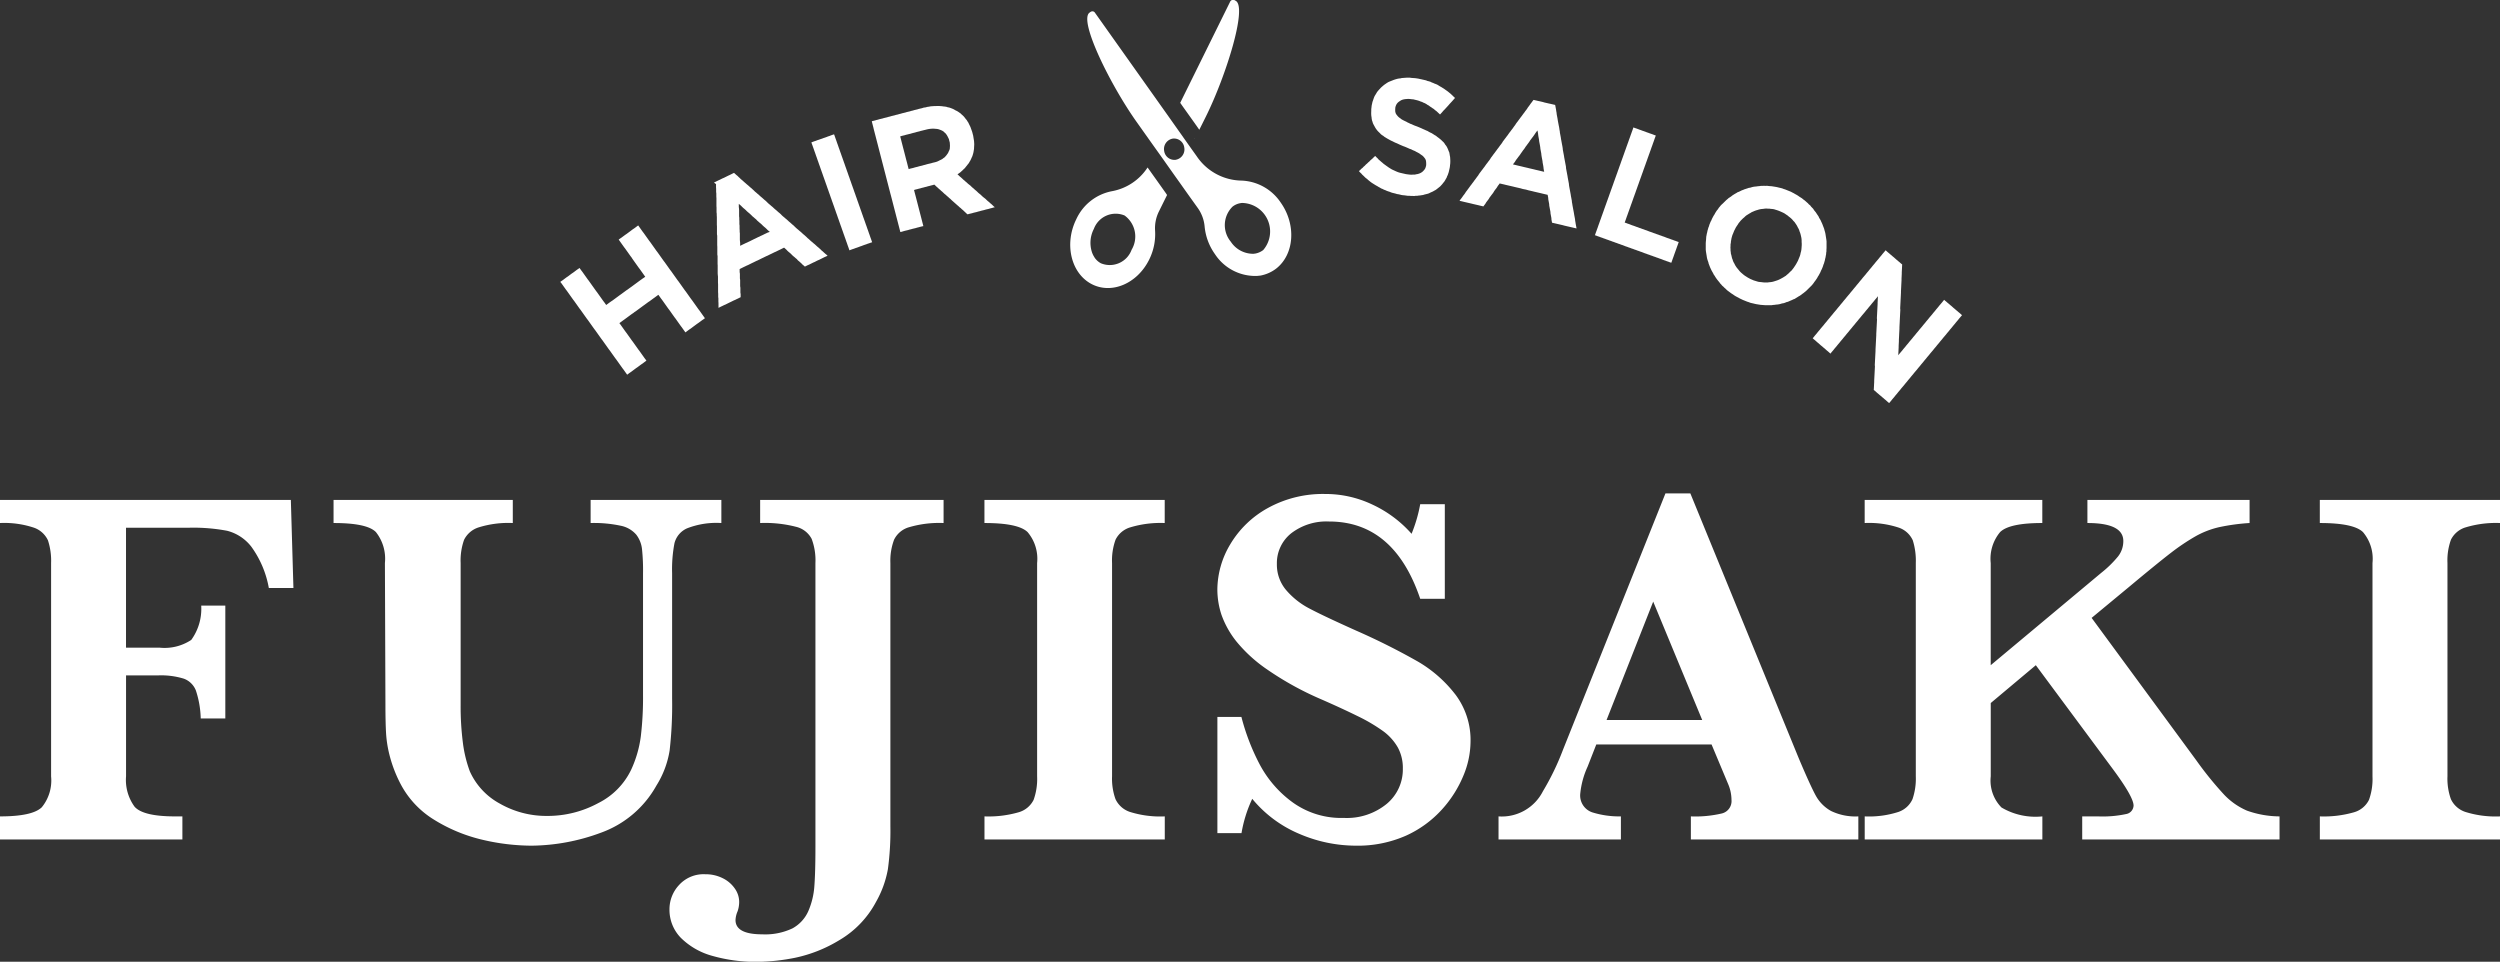 <svg id="logo-02.svg" xmlns="http://www.w3.org/2000/svg" width="213.469" height="82.12" viewBox="0 0 213.469 82.12">
  <rect x="0" y="0" width="213.469" height="82.12" fill="#333333" stroke="none"/>
  <defs>
    <style>
      .cls-1 {
        fill: #fff;
        fill-rule: evenodd;
      }
    </style>
  </defs>
  <path id="FUJISAKI" class="cls-1" d="M278.835,3940.69H254v1.97a8,8,0,0,1,2.875.39,2.071,2.071,0,0,1,1.22,1.09,5.6,5.6,0,0,1,.268,1.94v18.21a3.612,3.612,0,0,1-.794,2.64q-0.8.78-3.569,0.78v1.97h15.574v-1.97h-0.627c-1.82,0-2.972-.28-3.457-0.83a3.878,3.878,0,0,1-.727-2.59v-8.62h2.752a6.6,6.6,0,0,1,2.182.28,1.758,1.758,0,0,1,1.029,1.01,8.221,8.221,0,0,1,.414,2.39h2.1v-9.64h-2.058a4.534,4.534,0,0,1-.85,2.93,4.135,4.135,0,0,1-2.73.66h-2.842v-10.24h5.415a15.606,15.606,0,0,1,3.211.26,3.8,3.8,0,0,1,2.081,1.37,8.556,8.556,0,0,1,1.488,3.52h2.1Zm36.762,0H304.432v1.97a10.811,10.811,0,0,1,2.562.23,2.357,2.357,0,0,1,1.331.76,2.463,2.463,0,0,1,.492,1.21,17.471,17.471,0,0,1,.09,2.09v10.43a27.821,27.821,0,0,1-.19,3.5,9.76,9.76,0,0,1-.817,2.83,6.155,6.155,0,0,1-2.808,2.86,9.061,9.061,0,0,1-4.375,1.1,8,8,0,0,1-4.016-1.04,5.856,5.856,0,0,1-2.585-2.77,10.944,10.944,0,0,1-.593-2.45,24.454,24.454,0,0,1-.19-3.26v-12.07a5.285,5.285,0,0,1,.291-1.98,2.08,2.08,0,0,1,1.253-1.07,8.51,8.51,0,0,1,2.909-.37v-1.97H282.481v1.97c1.894,0,3.1.25,3.614,0.77a3.661,3.661,0,0,1,.772,2.65l0.044,12.07q0,1.545.056,2.49a10.109,10.109,0,0,0,.347,2.04,11.237,11.237,0,0,0,.828,2.14,7.858,7.858,0,0,0,2.886,3.15,13.753,13.753,0,0,0,4.106,1.72,18.459,18.459,0,0,0,4.285.52,17.39,17.39,0,0,0,5.874-1.1,8.837,8.837,0,0,0,4.755-4.03,8,8,0,0,0,1.13-3,34.023,34.023,0,0,0,.212-4.44v-10.69a11.837,11.837,0,0,1,.2-2.56,1.894,1.894,0,0,1,1.085-1.28,6.889,6.889,0,0,1,2.92-.45v-1.97Zm18.973,0H318.907v1.97a10.641,10.641,0,0,1,3.054.32,2.035,2.035,0,0,1,1.343,1.03,5.213,5.213,0,0,1,.324,2.07v24.26c0,1.4-.03,2.49-0.089,3.29a6.51,6.51,0,0,1-.515,2.16,3.106,3.106,0,0,1-1.354,1.48,5.418,5.418,0,0,1-2.584.51c-1.522,0-2.282-.41-2.282-1.22a2.106,2.106,0,0,1,.179-0.75,2.5,2.5,0,0,0,.134-0.79,1.987,1.987,0,0,0-.38-1.16,2.682,2.682,0,0,0-1.041-.88,3.233,3.233,0,0,0-1.466-.33,2.829,2.829,0,0,0-2.248.92,3.023,3.023,0,0,0-.817,2.07,3.421,3.421,0,0,0,.962,2.43,6.1,6.1,0,0,0,2.663,1.54,13.549,13.549,0,0,0,3.893.52,17.308,17.308,0,0,0,3.166-.34,11.991,11.991,0,0,0,3.816-1.51,8.289,8.289,0,0,0,3.132-3.26,8.813,8.813,0,0,0,1.018-2.8,24.287,24.287,0,0,0,.213-3.66v-22.48a5.131,5.131,0,0,1,.313-1.99,2.039,2.039,0,0,1,1.309-1.08,9.1,9.1,0,0,1,2.92-.35v-1.97Zm18.884,27.02a8.627,8.627,0,0,1-2.965-.38,2.083,2.083,0,0,1-1.242-1.1,5.2,5.2,0,0,1-.291-1.94v-18.21a5.2,5.2,0,0,1,.3-2,2.055,2.055,0,0,1,1.287-1.06,8.935,8.935,0,0,1,2.909-.36v-1.97H338.059v1.97c1.909,0,3.136.25,3.681,0.77a3.527,3.527,0,0,1,.817,2.65v18.21a5.264,5.264,0,0,1-.3,2.01,2.055,2.055,0,0,1-1.286,1.06,9.281,9.281,0,0,1-2.909.35v1.97h15.395v-1.97Zm24.8-10.43a11.076,11.076,0,0,0-3.2-2.8,57.594,57.594,0,0,0-5.248-2.63c-1.849-.83-3.188-1.46-4.016-1.9a6.626,6.626,0,0,1-2-1.6,3.353,3.353,0,0,1-.76-2.19,3.256,3.256,0,0,1,1.219-2.62,4.925,4.925,0,0,1,3.233-1.01q5.55,0,7.787,6.6h2.1v-8.08h-2.1a12.717,12.717,0,0,1-.738,2.53,10.167,10.167,0,0,0-3.334-2.49,9.314,9.314,0,0,0-4.05-.91,9.731,9.731,0,0,0-4.889,1.2,8.484,8.484,0,0,0-3.211,3.1,7.6,7.6,0,0,0-1.1,3.84,6.942,6.942,0,0,0,.347,2.16,7.886,7.886,0,0,0,1.253,2.26,12.412,12.412,0,0,0,2.674,2.44,26.394,26.394,0,0,0,4.52,2.5q1.789,0.78,3.189,1.47a14.5,14.5,0,0,1,2.2,1.3,4.489,4.489,0,0,1,1.23,1.38,3.652,3.652,0,0,1,.425,1.8,3.82,3.82,0,0,1-1.376,3.01,5.367,5.367,0,0,1-3.658,1.2,7.1,7.1,0,0,1-4.419-1.36,9.513,9.513,0,0,1-2.786-3.24,18.758,18.758,0,0,1-1.544-4.02H357.95v9.92h2.059a11.248,11.248,0,0,1,.917-2.93,10.456,10.456,0,0,0,4.039,3,12.254,12.254,0,0,0,4.8,1,10.18,10.18,0,0,0,4.3-.86,9.322,9.322,0,0,0,3.077-2.25,9.943,9.943,0,0,0,1.823-2.89,7.628,7.628,0,0,0,.6-2.85A6.455,6.455,0,0,0,378.256,3957.28Zm34.426,10.43a4.8,4.8,0,0,1-2.327-.46,3.312,3.312,0,0,1-1.3-1.3q-0.471-.855-1.477-3.24l-9.241-22.58h-2.126l-8.749,21.89a22,22,0,0,1-1.712,3.54,3.938,3.938,0,0,1-3.792,2.15v1.97h10.449v-1.97a7.733,7.733,0,0,1-2.428-.34,1.519,1.519,0,0,1-1.04-1.63,7.21,7.21,0,0,1,.626-2.28l0.739-1.89h9.845l1.432,3.42a3.509,3.509,0,0,1,.269,1.31,1.085,1.085,0,0,1-.828,1.16,9.864,9.864,0,0,1-2.641.25v1.97h14.3v-1.97Zm-21.5-8.23,3.983-10.11,4.185,10.11h-8.168Zm57.463,8.23a8.388,8.388,0,0,1-2.775-.49,5.892,5.892,0,0,1-1.969-1.38,29.274,29.274,0,0,1-2.35-2.9l-8.95-12.18,3.177-2.63q2.462-2.055,3.6-2.93a18.379,18.379,0,0,1,2.1-1.41,7.572,7.572,0,0,1,1.981-.77,17.47,17.47,0,0,1,2.629-.36v-1.97H432.239v1.97c2.044,0,3.066.51,3.066,1.54a2.112,2.112,0,0,1-.448,1.31,9.251,9.251,0,0,1-1.432,1.4l-9.443,7.89v-8.72a3.556,3.556,0,0,1,.806-2.65c0.537-.52,1.738-0.77,3.6-0.77v-1.97H413.22v1.97a8.087,8.087,0,0,1,2.9.39,2.027,2.027,0,0,1,1.209,1.09,5.834,5.834,0,0,1,.257,1.94v18.21a5.375,5.375,0,0,1-.28,1.94,2.036,2.036,0,0,1-1.208,1.1,8.165,8.165,0,0,1-2.875.38v1.97h15.17v-1.97a5.708,5.708,0,0,1-3.49-.76,3.28,3.28,0,0,1-.918-2.66v-6.26l3.849-3.23,6.511,8.78q1.835,2.46,1.835,3.21a0.762,0.762,0,0,1-.637.72,9.5,9.5,0,0,1-2.384.2h-1.364v1.97h16.849v-1.97Zm18.837,0a8.62,8.62,0,0,1-2.964-.38,2.077,2.077,0,0,1-1.242-1.1,5.2,5.2,0,0,1-.291-1.94v-18.21a5.2,5.2,0,0,1,.3-2,2.055,2.055,0,0,1,1.287-1.06,8.932,8.932,0,0,1,2.908-.36v-1.97H452.084v1.97c1.909,0,3.136.25,3.681,0.77a3.527,3.527,0,0,1,.816,2.65v18.21a5.267,5.267,0,0,1-.3,2.01,2.055,2.055,0,0,1-1.286,1.06,9.281,9.281,0,0,1-2.909.35v1.97h15.394v-1.97Z" transform="translate(-254 -3898)"/>
  <path id="HAIR_SALON" data-name="HAIR       SALON" class="cls-1" d="M301.932,3922.18l0.078,0.11,0.078,0.11,0.078,0.11,0.079,0.11,0.078,0.11,0.078,0.1,0.078,0.11,0.079,0.11,0.078,0.11,0.078,0.11,0.078,0.11,0.078,0.11,0.079,0.11,0.078,0.1,0.078,0.11,0.078,0.11,0.079,0.11,0.07,0.1,0.078,0.11,0.078,0.11,0.079,0.1,0.078,0.11,0.078,0.11,0.078,0.11,0.078,0.11,0.079,0.11,0.078,0.11,0.078,0.11,0.078,0.1,0.079,0.11,0.078,0.11,0.078,0.11,0.078,0.11,0.078,0.11,0.079,0.11,0.078,0.11,0.078,0.1,0.078,0.11,0.079,0.11,0.078,0.11,0.078,0.11,0.078,0.11,0.078,0.11,0.079,0.11,0.078,0.1,0.078,0.11,0.078,0.11,0.078,0.11,0.079,0.11,0.078,0.11,0.078,0.11,0.078,0.11,0.079,0.1,0.07,0.1,0.078,0.11,0.078,0.11,0.079,0.11,0.078,0.11,0.078,0.11,0.078,0.1,0.078,0.11,0.079,0.11,0.078,0.11,0.078,0.11,0.078,0.11,0.079,0.11,0.078,0.11,0.078,0.1,0.078,0.11,0.078,0.11,0.079,0.11,0.078,0.11,0.107-.08,0.108-.08,0.118-.08,0.107-.08,0.108-.08,0.107-.08,0.107-.08,0.119-.08,0.107-.08,0.107-.08,0.108-.08,0.107-.07,0.118-.09,0.108-.08,0.107-.08-0.078-.11-0.078-.1-0.078-.11-0.071-.1-0.078-.11-0.078-.11-0.078-.11-0.079-.11-0.078-.1-0.07-.1-0.078-.11-0.079-.11-0.078-.11-0.078-.11-0.078-.11-0.071-.09-0.078-.11-0.078-.11-0.078-.11-0.079-.11-0.078-.11-0.07-.1-0.078-.1-0.079-.11-0.078-.11-0.078-.11-0.078-.11-0.071-.1-0.078-.11-0.078-.1,0.108-.08,0.109-.08,0.108-.08,0.1-.07,0.108-.08,0.109-.08,0.108-.08,0.109-.08,0.108-.08,0.109-.08,0.108-.07,0.1-.08,0.108-.07,0.109-.08,0.108-.08,0.109-.08,0.108-.08,0.109-.08,0.108-.08,0.1-.07,0.108-.08,0.109-.08,0.108-.08,0.109-.07,0.108-.08,0.109-.08,0.108-.08,0.1-.07,0.108-.08,0.109-.08,0.108-.08,0.079,0.11,0.078,0.11,0.07,0.1,0.078,0.1,0.079,0.11,0.078,0.11,0.078,0.11,0.078,0.11,0.071,0.1,0.078,0.11,0.078,0.11,0.078,0.1,0.079,0.11,0.078,0.11,0.07,0.1,0.078,0.11,0.079,0.11,0.078,0.11,0.078,0.1,0.078,0.11,0.071,0.1,0.078,0.11,0.078,0.11,0.078,0.11,0.079,0.11,0.078,0.1,0.07,0.1,0.078,0.11,0.079,0.11,0.078,0.11,0.108-.08,0.119-.09,0.108-.08,0.108-.07,0.108-.08,0.119-.09,0.108-.08,0.108-.08,0.109-.08,0.118-.08,0.109-.08,0.108-.08,0.108-.08,0.119-.08,0.108-.08-0.078-.11-0.079-.11-0.078-.11-0.078-.11-0.078-.11-0.078-.11-0.079-.1-0.078-.11-0.078-.11-0.078-.11-0.078-.11-0.079-.11-0.078-.11-0.078-.11-0.078-.1-0.079-.11-0.078-.11-0.078-.11-0.07-.1-0.079-.11-0.078-.11-0.078-.1-0.078-.11-0.079-.11-0.078-.11-0.078-.11-0.078-.11-0.078-.11-0.079-.11-0.078-.1-0.078-.11-0.078-.11-0.078-.11-0.079-.11-0.078-.11-0.078-.11-0.078-.11-0.079-.1-0.078-.11-0.078-.11-0.078-.11-0.078-.11-0.079-.11-0.078-.11-0.078-.1-0.078-.11-0.079-.11-0.078-.11-0.078-.11-0.078-.11-0.078-.11-0.079-.11-0.078-.1-0.078-.11-0.07-.1-0.079-.11-0.078-.11-0.078-.11-0.078-.11-0.079-.11-0.078-.1-0.078-.11-0.078-.11-0.078-.11-0.079-.11-0.078-.11-0.078-.11-0.078-.1-0.079-.11-0.078-.11-0.078-.11-0.078-.11-0.078-.11-0.109.08-0.118.09-0.109.08-0.108.07-0.108.08-0.119.09-0.108.08-0.108.08-0.108.08-0.119.08-0.108.08-0.108.08-0.108.08-0.119.08-0.108.08,0.078,0.11,0.078,0.11,0.078,0.11,0.078,0.11,0.079,0.11,0.078,0.11,0.078,0.1,0.078,0.11,0.078,0.11,0.079,0.11,0.078,0.11,0.078,0.11,0.078,0.11,0.079,0.1L308,3920.1l0.078,0.11,0.078,0.11,0.078,0.11,0.078,0.11,0.079,0.11,0.078,0.11,0.078,0.11,0.078,0.1,0.079,0.11,0.078,0.11,0.078,0.11,0.078,0.11,0.078,0.11,0.079,0.11-0.109.08-0.108.07-0.109.08-0.1.07-0.109.08-0.108.08-0.109.08-0.108.08-0.109.08-0.108.08-0.109.08-0.1.07-0.109.08-0.108.08-0.109.07-0.108.08-0.109.08-0.108.08-0.109.08-0.1.07-0.109.08-0.108.08-0.109.08-0.108.08-0.109.08-0.108.08-0.109.07-0.1.07-0.109.08-0.108.08-0.109.08-0.078-.11-0.078-.11-0.078-.1-0.079-.11-0.078-.11-0.078-.11-0.078-.11-0.079-.11-0.078-.11-0.078-.11-0.078-.1-0.078-.11-0.079-.11-0.078-.11-0.086-.12-0.078-.11-0.078-.11-0.079-.11-0.078-.11-0.078-.1-0.078-.11-0.078-.11-0.079-.11-0.078-.11-0.078-.11-0.078-.11-0.078-.1-0.079-.11-0.078-.11-0.107.08-0.108.07-0.118.09-0.107.08-0.108.08-0.107.07-0.108.08-0.118.09-0.107.08-0.108.07-0.107.08-0.107.08-0.119.09-0.107.07-0.107.08Zm13.208-8.46,0,0.13,0,0.13,0.009,0.15,0,0.13,0,0.13,0.016,0.13,0,0.13,0,0.13,0.01,0.15,0,0.13,0,0.13,0,0.13,0,0.13,0,0.14,0.009,0.14,0,0.13,0,0.14,0,0.13,0.016,0.12,0,0.14,0.01,0.14,0,0.13,0,0.13,0,0.14,0,0.13,0,0.13,0.009,0.14,0,0.14,0,0.13,0,0.13,0,0.13,0,0.14,0.022,0.13,0,0.14,0,0.13,0,0.13,0,0.13,0,0.13,0,0.14,0.009,0.14,0,0.13,0,0.14,0,0.13,0,0.13,0,0.13,0.022,0.14,0,0.13,0,0.13,0,0.14,0,0.13,0,0.13,0.009,0.14,0,0.14,0,0.13,0,0.13,0,0.13,0,0.14,0.01,0.14,0.015,0.13,0,0.13,0,0.13,0,0.13,0,0.13,0.009,0.15,0,0.13,0,0.13,0,0.13,0,0.14,0,0.13,0.01,0.14,0,0.14,0,0.13,0.016,0.12,0,0.14,0,0.13,0.009,0.14,0,0.13,0,0.14,0,0.13,0.121-.06,0.12-.06,0.108-.05,0.121-.06,0.12-.05,0.12-.06,0.121-.06,0.12-.06,0.109-.05,0.12-.06,0.12-.06,0.121-.05,0.12-.06,0.109-.05,0.12-.06,0.12-.06,0-.13,0-.13-0.021-.14,0-.13,0-.14,0-.13-0.021-.14,0-.13,0-.13,0-.13,0-.14-0.021-.13,0-.14,0-.13,0-.13-0.022-.14,0-.13,0-.13,0.12-.06,0.121-.06,0.12-.06,0.109-.05,0.12-.06,0.12-.05,0.121-.06,0.12-.06,0.121-.06,0.108-.05,0.12-.06,0.121-.06,0.12-.05,0.121-.06,0.12-.06,0.12-.06,0.109-.05,0.12-.06,0.121-.06,0.12-.05,0.12-.06,0.121-.06,0.108-.05,0.121-.06,0.12-.06,0.12-.05,0.121-.06,0.12-.06,0.109-.05,0.12-.06,0.12-.06,0.121-.06,0.1,0.09,0.1,0.09,0.093,0.1,0.1,0.09,0.1,0.08,0.1,0.09,0.094,0.1,0.1,0.09,0.1,0.08,0.1,0.09,0.1,0.08,0.093,0.11,0.1,0.08,0.1,0.09,0.1,0.09,0.094,0.1,0.1,0.08,0.1,0.09,0.12-.06,0.121-.06,0.12-.05,0.12-.06,0.121-.06,0.12-.06,0.121-.05,0.132-.07,0.121-.06,0.12-.05,0.12-.06,0.121-.06,0.12-.06,0.121-.06,0.12-.05,0.12-.06-0.1-.09-0.1-.08-0.1-.09-0.106-.1-0.1-.08-0.088-.09-0.1-.09-0.1-.09-0.1-.08-0.106-.1-0.1-.09-0.1-.08-0.1-.09-0.1-.08-0.1-.09-0.106-.1-0.1-.08-0.088-.09-0.1-.09-0.1-.09-0.1-.08-0.105-.1-0.1-.09-0.1-.08-0.1-.09-0.1-.08-0.1-.09-0.106-.1-0.088-.09-0.1-.08-0.1-.09-0.1-.09-0.1-.08-0.105-.1-0.1-.09-0.1-.08-0.1-.09-0.1-.08-0.1-.09-0.094-.1-0.1-.09-0.1-.08-0.1-.09-0.1-.09-0.1-.08-0.1-.09-0.106-.1-0.1-.08-0.1-.09-0.1-.08-0.1-.09-0.088-.09-0.106-.1-0.1-.08-0.1-.09-0.1-.09-0.1-.08-0.1-.09-0.106-.1-0.1-.08-0.1-.09-0.1-.08-0.088-.09-0.1-.09-0.106-.1-0.1-.08-0.1-.09-0.1-.09-0.1-.08-0.1-.09-0.106-.09-0.1-.09-0.1-.09-0.1-.08-0.088-.09-0.1-.09-0.1-.1-0.1-.08-0.1-.09-0.1-.09-0.121.06-0.12.06-0.12.06-0.133.06-0.12.06-0.121.06-0.12.06-0.121.05-0.12.06-0.12.06-0.133.06-0.12.06-0.121.06-0.12.06Zm4.409,4.14-0.121.06-0.108.05-0.12.06-0.121.06-0.12.05-0.108.06-0.121.05-0.12.06-0.121.06-0.108.05-0.12.06-0.121.06-0.12.06-0.109.05-0.12.06-0.12.05-0.121.06-0.108.05-0.121.06-0.12.06,0-.13,0-.13-0.016-.13-0.009-.14,0-.14,0-.13,0-.13,0-.13-0.016-.13,0-.13-0.009-.14,0-.14,0-.13-0.016-.12,0-.14,0-.13-0.009-.14,0-.13-0.015-.13,0-.13,0-.13,0-.14,0-.13-0.01-.14-0.015-.13,0-.13,0-.13,0.1,0.08,0.1,0.09,0.088,0.09,0.106,0.1,0.1,0.08,0.1,0.09,0.088,0.09,0.1,0.09,0.1,0.08,0.1,0.09,0.105,0.1,0.088,0.09,0.1,0.08,0.1,0.09,0.1,0.08,0.088,0.1,0.105,0.09,0.1,0.09,0.1,0.08,0.1,0.09,0.087,0.09,0.1,0.09,0.1,0.08,0.106,0.1,0.088,0.09,0.1,0.09,0.1,0.08Zm3.776-7.57,0.045,0.12,0.045,0.13,0.044,0.12,0.045,0.13,0.045,0.13,0.044,0.12,0.045,0.13,0.044,0.13,0.045,0.12,0.045,0.13,0.044,0.13,0.045,0.12,0.044,0.13,0.045,0.13,0.045,0.12,0.044,0.13,0.045,0.13,0.04,0.11,0.045,0.13,0.044,0.12,0.045,0.13,0.045,0.13,0.044,0.12,0.045,0.13,0.044,0.12,0.045,0.13,0.045,0.13,0.044,0.12,0.045,0.13,0.044,0.13,0.045,0.12,0.045,0.13,0.044,0.13,0.045,0.12,0.045,0.13,0.044,0.13,0.045,0.12,0.044,0.13,0.045,0.13,0.045,0.12,0.044,0.13,0.045,0.12,0.045,0.13,0.044,0.13,0.045,0.12,0.044,0.13,0.045,0.13,0.045,0.12,0.044,0.13,0.045,0.13,0.044,0.12,0.045,0.13,0.045,0.13,0.04,0.11,0.044,0.13,0.045,0.12,0.045,0.13,0.044,0.13,0.045,0.12,0.045,0.13,0.044,0.13,0.045,0.12,0.044,0.13,0.045,0.12,0.045,0.13,0.044,0.13,0.045,0.12,0.044,0.13,0.045,0.13,0.045,0.12,0.044,0.13,0.045,0.13,0.126-.05,0.138-.05,0.126-.04,0.126-.05,0.125-.04,0.139-.05,0.126-.05,0.125-.04,0.126-.05,0.138-.05,0.126-.04,0.126-.05,0.126-.04,0.138-.05,0.126-.04-0.045-.13-0.044-.13-0.045-.12-0.045-.13-0.044-.13-0.045-.12-0.044-.13-0.045-.13-0.045-.12-0.044-.13-0.045-.13-0.045-.12-0.044-.13-0.045-.13-0.044-.12-0.045-.13-0.045-.12-0.044-.13-0.04-.11-0.045-.13-0.045-.13-0.044-.12-0.045-.13-0.045-.13-0.044-.12-0.045-.13-0.044-.13-0.045-.12-0.045-.13-0.044-.13-0.045-.12-0.044-.13-0.045-.13-0.045-.12-0.044-.13-0.045-.13-0.045-.12-0.044-.13-0.045-.12-0.044-.13-0.045-.13-0.045-.12-0.044-.13-0.045-.13-0.045-.12-0.044-.13-0.045-.13-0.044-.12-0.045-.13-0.045-.13-0.044-.12-0.045-.13-0.044-.13-0.045-.12-0.04-.12-0.045-.12-0.044-.13-0.045-.12-0.045-.13-0.044-.13-0.045-.12-0.045-.13-0.044-.13-0.045-.12-0.044-.13-0.045-.13-0.045-.12-0.044-.13-0.045-.13-0.044-.12-0.045-.13-0.045-.13-0.044-.12-0.126.04-0.138.05-0.126.05-0.126.04-0.126.05-0.138.05-0.126.04-0.126.05-0.125.04-0.139.05-0.126.04-0.125.05-0.126.04-0.138.05-0.126.05Zm5.144-1.81,0.034,0.13,0.033,0.13,0.034,0.13L328.6,3909l0.033,0.13,0.034,0.13,0.033,0.13,0.034,0.13,0.034,0.13,0.033,0.13,0.034,0.13,0.033,0.13,0.034,0.13,0.034,0.13,0.033,0.13,0.034,0.13,0.033,0.13,0.031,0.12,0.033,0.13,0.034,0.13,0.033,0.13,0.034,0.13,0.034,0.13,0.033,0.13,0.034,0.13,0.033,0.13,0.034,0.13,0.034,0.13,0.033,0.13,0.034,0.13,0.033,0.13,0.034,0.13,0.034,0.13,0.033,0.13,0.034,0.13,0.033,0.13,0.034,0.13,0.033,0.13,0.034,0.13,0.034,0.13,0.033,0.13,0.034,0.13,0.033,0.13,0.034,0.13,0.034,0.13,0.033,0.13,0.034,0.13,0.033,0.12,0.034,0.13,0.034,0.13,0.033,0.13,0.034,0.13,0.033,0.13,0.031,0.12,0.033,0.13,0.034,0.13,0.033,0.13,0.034,0.13,0.034,0.13,0.033,0.13,0.034,0.13,0.033,0.13,0.034,0.13,0.034,0.13,0.033,0.13,0.034,0.13,0.033,0.13,0.034,0.13,0.034,0.13,0.033,0.13,0.034,0.13,0.033,0.13,0.129-.03,0.128-.04,0.141-.04,0.129-.03,0.128-.03,0.128-.04,0.128-.03,0.142-.04,0.128-.03,0.128-.03,0.128-.04,0.129-.03,0.141-.04,0.128-.03,0.129-.03-0.034-.13-0.034-.13-0.033-.13-0.034-.13-0.03-.12-0.034-.13-0.033-.13-0.034-.13-0.033-.13-0.034-.13-0.034-.13-0.033-.13-0.031-.12-0.033-.13-0.034-.13-0.033-.13-0.034-.13-0.034-.13-0.033-.13-0.034-.13-0.03-.11-0.034-.13-0.033-.13-0.034-.13,0.13-.04,0.131-.03,0.143-.04,0.13-.03,0.13-.04,0.13-.03,0.143-.04,0.13-.03,0.13-.04,0.131-.03,0.143-.04,0.13-.03,0.13-.04,0.1,0.09,0.092,0.09,0.107,0.09,0.092,0.09,0.1,0.08,0.092,0.09,0.1,0.08,0.092,0.09,0.107,0.1,0.105,0.08,0.091,0.09,0.1,0.08,0.092,0.09,0.1,0.08,0.1,0.1,0.1,0.09,0.092,0.08,0.1,0.09,0.092,0.08,0.1,0.09,0.108,0.09,0.091,0.09,0.105,0.08,0.091,0.09,0.1,0.08,0.092,0.09,0.108,0.1,0.091,0.09,0.1,0.08,0.129-.04,0.129-.03,0.129-.03,0.129-.04,0.129-.03,0.129-.03,0.13-.04,0.129-.03,0.129-.04,0.129-.03,0.129-.03,0.129-.04,0.129-.03,0.13-.03,0.129-.04,0.129-.03,0.129-.04,0.129-.03-0.1-.08-0.092-.09-0.107-.1-0.1-.08-0.091-.09-0.105-.08-0.107-.1-0.092-.09-0.1-.08-0.105-.08-0.1-.09-0.1-.1-0.1-.08-0.1-.08-0.091-.09-0.108-.1-0.1-.08-0.092-.09-0.1-.08-0.1-.09-0.1-.1-0.105-.08-0.1-.08-0.092-.09-0.1-.08-0.108-.1-0.1-.08-0.092-.09-0.1-.09-0.108-.09-0.091-.09-0.1-.08,0.116-.09,0.116-.08,0.1-.09,0.1-.09,0.1-.1,0.1-.09,0.083-.11,0.083-.1,0.084-.11,0.083-.1,0.067-.12,0.067-.11,0.063-.13,0.051-.12,0.054-.11,0.037-.12,0.038-.13,0.025-.11,0.021-.13,0.022-.13,0.005-.14,0.008-.13,0.006-.14-0.008-.14-0.011-.15-0.024-.14-0.024-.15-0.024-.15-0.041-.15-0.006-.03-0.037-.14-0.05-.14-0.05-.14-0.05-.14-0.059-.12-0.06-.12-0.059-.13-0.069-.1-0.072-.12-0.079-.09-0.082-.11-0.082-.1-0.091-.09-0.092-.08-0.091-.09-0.1-.07-0.1-.07-0.114-.07-0.111-.05-0.1-.06-0.111-.06-0.123-.05-0.107-.04-0.12-.04-0.117-.02-0.12-.04-0.13-.02-0.113-.01-0.13-.02-0.139-.01-0.127-.01h-0.139l-0.136.01h-0.136l-0.135.01-0.149.01-0.146.03-0.145.02-0.142.04-0.159.02-0.154.05-0.13.03-0.129.03-0.129.04-0.129.03-0.129.03-0.129.04-0.13.03-0.129.04-0.129.03-0.129.03-0.129.04-0.129.03-0.129.03-0.13.04-0.129.03-0.129.04-0.142.03-0.129.04-0.129.03-0.129.03-0.13.04-0.129.03-0.129.04-0.129.03-0.129.03-0.129.04-0.13.03-0.129.03-0.129.04-0.129.03-0.129.04-0.129.03-0.129.03Zm5.166,3.42-0.129.04-0.13.03-0.129.03-0.117.03-0.129.04-0.13.03-0.13.04-0.129.03-0.13.03-0.129.04-0.13.03-0.117.03-0.129.04-0.13.03-0.129.03-0.13.04-0.033-.13-0.034-.13-0.03-.12-0.033-.13-0.034-.13-0.033-.12-0.034-.13-0.033-.13-0.03-.12-0.034-.13-0.033-.13-0.034-.13-0.033-.13-0.03-.11-0.034-.13-0.033-.13-0.033-.13-0.034-.13-0.033-.13-0.03-.12-0.034-.13-0.033-.12,0.129-.04,0.117-.03,0.129-.03,0.13-.04,0.13-.03,0.116-.03,0.13-.03,0.129-.04,0.117-.03,0.13-.03,0.129-.04,0.117-.03,0.129-.03,0.13-.04,0.13-.03,0.116-.03,0.13-.03,0.155-.04,0.146-.03,0.146-.02,0.149-.01h0.14l0.127,0.01,0.126,0.01,0.117,0.02,0.121,0.04,0.107,0.04,0.111,0.05,0.114,0.07,0.092,0.09,0.091,0.08,0.082,0.11,0.072,0.12,0.06,0.12,0.063,0.13,0.036,0.15,0.007,0.02,0.033,0.13,0.008,0.14,0.007,0.13-0.008.13-0.009.13-0.038.12-0.055.11-0.05.12-0.071.1-0.071.1-0.087.1-0.087.09-0.093.06-0.1.08-0.122.06-0.123.06-0.136.07-0.139.05-0.156.04Zm40.431,2.8,0.146,0.02h0.134l0.134,0.01h0.134l0.134,0.01,0.123-.02h0.135l0.123-.02,0.122-.01,0.125-.02,0.137-.02,0.125-.04,0.124-.03,0.125-.03,0.125-.04,0.114-.06,0.113-.05,0.114-.05,0.1-.06,0.115-.06,0.1-.07,0.1-.08,0.1-.08,0.1-.08,0.093-.1,0.092-.1,0.082-.11,0.079-.09,0.083-.13,0.053-.1,0.068-.11,0.042-.12,0.055-.11,0.041-.12,0.044-.13,0.03-.13,0.03-.13,0.03-.14,0.019-.14,0-.03,0.02-.16,0.006-.15,0-.13-0.008-.15-0.009-.14-0.025-.12-0.022-.14-0.025-.13-0.052-.11-0.039-.11-0.053-.12-0.052-.11-0.068-.11-0.081-.1-0.067-.11-0.081-.1-0.1-.09-0.1-.1-0.109-.09-0.1-.08-0.124-.09-0.109-.09-0.125-.07-0.137-.09-0.113-.07-0.114-.05-0.114-.06-0.112-.07-0.127-.05-0.127-.06-0.141-.06-0.127-.06-0.14-.06-0.141-.06-0.154-.06-0.14-.05-0.141-.06-0.127-.06-0.115-.04-0.114-.06-0.114-.05-0.1-.06-0.152-.07-0.139-.07-0.125-.07-0.1-.08-0.1-.07-0.1-.09-0.083-.1-0.069-.09-0.043-.08-0.037-.13-0.008-.15,0.007-.16,0-.03,0.028-.12,0.042-.11,0.054-.1,0.08-.1,0.091-.08,0.118-.08,0.1-.06,0.1-.04,0.112-.03,0.124-.02,0.122-.01,0.136-.01,0.147,0.01,0.159,0.02,0.133,0.01,0.117,0.03,0.131,0.03,0.117,0.03,0.129,0.04,0.116,0.05,0.129,0.04,0.114,0.06,0.127,0.05,0.125,0.07,0.1,0.07,0.114,0.06,0.1,0.08,0.112,0.07,0.11,0.08,0.1,0.06,0.109,0.1,0.111,0.08,0.109,0.1,0.095,0.09,0.109,0.1,0.093-.1,0.1-.11,0.08-.1,0.093-.09,0.093-.1,0.1-.11,0.093-.1,0.08-.09,0.095-.11,0.093-.1,0.093-.1,0.08-.09,0.095-.11,0.093-.1-0.1-.09-0.1-.1-0.095-.09-0.109-.1-0.1-.08-0.109-.09-0.111-.08-0.1-.07-0.11-.08-0.113-.07-0.112-.07-0.126-.07-0.112-.07-0.112-.07-0.114-.05-0.116-.04-0.127-.06-0.116-.04-0.114-.06-0.129-.04-0.13-.03-0.116-.05-0.131-.03-0.13-.03-0.131-.03-0.144-.03-0.13-.03-0.133-.02-0.145-.02-0.146-.01-0.147-.01-0.146-.02h-0.283l-0.136.01-0.135.01-0.136.01-0.124.03-0.123.01-0.151.03-0.139.04-0.125.04-0.127.05-0.127.05-0.127.05-0.113.05-0.116.07-0.1.07-0.117.08-0.1.08-0.091.08-0.091.08-0.092.1-0.093.1-0.079.09-0.08.1-0.068.12-0.068.11-0.068.11-0.056.13-0.042.12-0.043.13-0.044.12-0.032.15-0.03.13-0.019.15,0,0.02-0.021.16,0,0.15-0.006.15,0,0.13,0.01,0.14,0.022,0.14,0.011,0.12,0.025,0.13,0.039,0.11,0.037,0.13,0.053,0.11,0.066,0.12,0.065,0.12,0.066,0.11,0.081,0.11,0.081,0.1,0.1,0.1,0.084,0.08,0.083,0.09,0.1,0.08,0.1,0.06,0.111,0.09,0.1,0.06,0.112,0.07,0.125,0.07,0.126,0.07,0.114,0.06,0.114,0.05,0.114,0.06,0.127,0.06,0.127,0.05,0.128,0.06,0.127,0.06,0.14,0.06,0.141,0.06,0.14,0.05,0.141,0.06,0.14,0.06,0.127,0.06,0.129,0.04,0.114,0.06,0.114,0.05,0.1,0.04,0.1,0.06,0.139,0.07,0.126,0.07,0.11,0.08,0.1,0.07,0.1,0.07,0.106,0.12,0.092,0.12,0.052,0.11,0.025,0.13,0.009,0.14,0,0.13,0,0.03-0.032.14-0.044.13-0.068.11-0.095.11-0.106.1-0.131.08-0.115.05-0.126.04-0.124.02-0.124.03h-0.149l-0.149.01-0.161-.01-0.159-.02-0.145-.02-0.131-.03-0.13-.03-0.131-.03-0.131-.03-0.129-.04-0.129-.05-0.114-.05-0.127-.06-0.114-.05-0.114-.06-0.112-.07-0.112-.07-0.111-.08-0.1-.07-0.11-.08-0.111-.08-0.1-.09-0.11-.09-0.1-.09-0.109-.09-0.094-.11-0.108-.1-0.094-.1-0.107.09-0.093.1-0.091.08-0.107.09-0.093.1-0.106.09-0.091.09-0.107.09-0.093.1-0.106.09-0.093.1-0.105.08-0.093.1-0.106.09,0.094,0.11,0.1,0.09,0.094,0.11,0.1,0.09,0.1,0.1,0.095,0.09,0.111,0.08,0.095,0.09,0.111,0.09,0.1,0.08,0.111,0.08,0.112,0.07,0.112,0.07,0.113,0.07,0.112,0.06,0.112,0.07,0.114,0.06,0.112,0.07,0.128,0.05,0.114,0.06,0.115,0.04,0.128,0.06,0.115,0.04,0.129,0.04,0.116,0.05,0.129,0.04,0.13,0.03,0.118,0.03,0.129,0.04,0.132,0.02,0.131,0.03,0.117,0.03,0.133,0.02,0.132,0.01Zm10.8-8.07-0.079.11-0.08.1-0.082.12-0.08.11-0.079.1-0.067.11-0.079.11-0.08.1-0.082.12-0.08.1-0.079.11-0.08.11-0.079.1-0.079.11-0.083.11-0.079.11-0.08.1-0.079.11-0.067.11-0.079.1-0.083.12-0.079.11-0.08.1-0.079.11-0.08.1-0.079.11-0.083.12-0.079.1-0.08.11-0.079.1-0.08.11-0.079.1-0.07.12-0.079.11-0.08.1-0.079.11-0.08.11-0.079.1-0.079.11-0.083.11-0.079.11-0.08.1-0.079.11-0.08.11-0.079.1-0.07.12-0.079.11-0.08.1-0.079.11-0.08.1-0.079.11-0.083.12-0.079.1-0.08.11-0.079.1-0.08.11-0.079.1-0.083.12-0.066.11-0.08.1-0.079.11-0.08.11-0.079.1-0.083.12-0.079.1-0.079.11-0.08.1-0.079.11-0.08.11-0.082.11-0.08.11-0.079.1-0.067.11-0.079.11-0.08.1-0.082.12-0.08.11-0.079.1-0.08.11,0.13,0.03,0.13,0.03,0.117,0.03,0.13,0.03,0.13,0.03,0.13,0.03,0.13,0.03,0.129,0.03,0.117,0.03,0.13,0.03,0.13,0.03,0.13,0.03,0.13,0.03,0.117,0.03,0.13,0.03,0.13,0.03,0.079-.11,0.08-.1,0.069-.12,0.08-.11,0.079-.1,0.08-.11,0.069-.12,0.08-.1,0.079-.11,0.08-.1,0.079-.11,0.07-.12,0.079-.11,0.08-.1,0.079-.11,0.07-.12,0.079-.1,0.079-.11,0.13,0.03,0.13,0.03,0.13,0.03,0.117,0.03,0.13,0.03,0.13,0.03,0.13,0.03,0.13,0.03,0.13,0.03,0.117,0.03,0.129,0.03,0.13,0.03,0.13,0.03,0.13,0.03,0.13,0.04,0.13,0.03,0.117,0.02,0.13,0.03,0.13,0.04,0.13,0.03,0.129,0.03,0.13,0.03,0.117,0.03,0.13,0.03,0.13,0.03,0.13,0.03,0.13,0.03,0.13,0.03,0.117,0.03,0.13,0.03,0.129,0.03,0.13,0.03,0.025,0.13,0.024,0.13,0.009,0.14,0.024,0.13,0.025,0.13,0.024,0.13,0.008,0.14,0.025,0.13,0.024,0.13,0.025,0.13,0.024,0.13,0.009,0.14,0.024,0.13,0.025,0.13,0.024,0.13,0.008,0.14,0.025,0.13,0.024,0.13,0.13,0.03,0.13,0.03,0.13,0.03,0.13,0.03,0.13,0.03,0.13,0.03,0.13,0.03,0.143,0.04,0.129,0.03,0.13,0.03,0.13,0.03,0.13,0.03,0.13,0.03,0.13,0.03,0.13,0.03,0.13,0.03-0.025-.13-0.024-.13-0.025-.13-0.021-.14-0.024-.13-0.012-.13-0.024-.13-0.025-.13-0.024-.13-0.022-.14-0.024-.13-0.025-.13-0.024-.13-0.024-.13-0.025-.13-0.021-.14-0.025-.13-0.011-.13-0.025-.13-0.024-.13-0.025-.13-0.021-.14-0.024-.13-0.025-.13-0.024-.13-0.025-.13-0.024-.13-0.022-.14-0.011-.13-0.025-.13-0.024-.13-0.024-.13-0.025-.13-0.021-.14-0.025-.13-0.024-.13-0.025-.13-0.024-.13-0.025-.13-0.008-.14-0.024-.13-0.025-.13-0.024-.13-0.025-.13-0.024-.13-0.025-.13-0.021-.14-0.024-.13-0.025-.13-0.024-.13-0.025-.13-0.011-.13-0.022-.14-0.024-.13-0.025-.13-0.024-.13-0.024-.13-0.025-.13-0.021-.15-0.025-.13-0.024-.13-0.025-.13-0.011-.12-0.025-.13-0.021-.15-0.024-.13-0.025-.12-0.024-.13-0.025-.13-0.024-.13-0.022-.15-0.024-.13-0.025-.13-0.024-.13-0.011-.12-0.025-.13-0.021-.15-0.025-.13-0.024-.13-0.025-.13-0.13-.03-0.129-.03-0.13-.03-0.143-.03-0.13-.03-0.13-.03-0.13-.03-0.13-.04-0.13-.03-0.13-.03-0.143-.03-0.129-.03-0.13-.03-0.13-.03Zm0.857,6.01-0.13-.03-0.117-.03-0.13-.03-0.13-.03-0.13-.03-0.117-.03-0.13-.03-0.129-.03-0.13-.03-0.117-.03-0.13-.03-0.13-.03-0.13-.03-0.117-.03-0.13-.03-0.13-.03-0.13-.03-0.116-.03-0.13-.03-0.13-.03,0.079-.11,0.08-.1,0.066-.11,0.082-.12,0.08-.1,0.079-.11,0.08-.1,0.079-.11,0.066-.1,0.08-.11,0.082-.12,0.08-.1,0.079-.11,0.067-.11,0.079-.1,0.079-.11,0.083-.11,0.079-.11,0.067-.11,0.079-.1,0.08-.11,0.079-.1,0.079-.11,0.083-.12,0.066-.1,0.08-.11,0.079-.1,0.025,0.13,0.024,0.13,0.012,0.12,0.021,0.14,0.025,0.13,0.024,0.13,0.012,0.13,0.024,0.13,0.025,0.13,0.024,0.13,0.022,0.14,0.011,0.13,0.025,0.13,0.024,0.13,0.025,0.13,0.011,0.12,0.022,0.15,0.024,0.13,0.025,0.13,0.024,0.13,0.012,0.12,0.024,0.13,0.025,0.13,0.021,0.14,0.012,0.13,0.024,0.13,0.025,0.13Zm7.706-3.63-0.045.13-0.045.12-0.045.13-0.045.12-0.045.13-0.046.13-0.045.12-0.045.13-0.045.13-0.045.12-0.045.13-0.045.12-0.045.13-0.046.13-0.045.12-0.045.13-0.045.13-0.041.11-0.045.13-0.045.12-0.045.13-0.045.12-0.045.13-0.045.13-0.045.12-0.046.13-0.045.13-0.045.12-0.045.13-0.045.13-0.045.12-0.045.13-0.045.12-0.046.13-0.045.13-0.045.12-0.045.13-0.045.13-0.045.12-0.045.13-0.045.12-0.046.13-0.045.13-0.045.12-0.045.13-0.045.13-0.045.12-0.045.13-0.045.12-0.046.13-0.045.13-0.045.12-0.045.13-0.041.11-0.045.13-0.045.13-0.045.12-0.045.13-0.045.12-0.045.13-0.045.13-0.046.12-0.045.13-0.045.13-0.045.12-0.045.13-0.045.13-0.045.12-0.045.13-0.046.12-0.045.13-0.045.13,0.125,0.04,0.125,0.05,0.124,0.04,0.125,0.05,0.125,0.04,0.125,0.05,0.125,0.04,0.124,0.05,0.125,0.04,0.125,0.05,0.125,0.04,0.124,0.05,0.125,0.04,0.125,0.05,0.125,0.04,0.125,0.05,0.126,0.04,0.125,0.05,0.126,0.04,0.125,0.05,0.126,0.05,0.126,0.04,0.125,0.05,0.126,0.04,0.125,0.05,0.126,0.04,0.125,0.05,0.126,0.04,0.126,0.05,0.125,0.04,0.126,0.05,0.125,0.04,0.126,0.05,0.126,0.05,0.125,0.04,0.126,0.05,0.125,0.04,0.126,0.05,0.126,0.04,0.125,0.05,0.126,0.04,0.125,0.05,0.126,0.04,0.125,0.05,0.126,0.04,0.126,0.05,0.125,0.05,0.126,0.04,0.125,0.05,0.126,0.04,0.126,0.05,0.125,0.04,0.045-.12,0.045-.13,0.046-.13,0.045-.12,0.045-.13,0.045-.13,0.045-.12,0.045-.13,0.045-.12,0.045-.13,0.046-.13,0.045-.12,0.045-.13,0.045-.13-0.126-.04-0.125-.05-0.126-.04-0.125-.05-0.126-.04-0.126-.05-0.113-.04-0.125-.04-0.126-.05-0.125-.05-0.126-.04-0.126-.05-0.125-.04-0.126-.05-0.125-.04-0.126-.05-0.125-.04-0.126-.05-0.113-.04-0.126-.04-0.125-.05-0.126-.05-0.125-.04-0.126-.05-0.126-.04-0.125-.05-0.126-.04-0.125-.05-0.126-.04-0.126-.05-0.113-.04-0.125-.04-0.126-.05-0.125-.05-0.126-.04-0.126-.05-0.125-.04,0.045-.13,0.045-.12,0.045-.13,0.045-.13,0.045-.12,0.046-.13,0.045-.13,0.045-.12,0.045-.13,0.045-.12,0.045-.13,0.045-.13,0.046-.12,0.045-.13,0.04-.11,0.045-.13,0.045-.13,0.046-.12,0.045-.13,0.045-.12,0.045-.13,0.045-.13,0.045-.12,0.045-.13,0.046-.13,0.045-.12,0.045-.13,0.045-.13,0.045-.12,0.045-.13,0.045-.12,0.045-.13,0.046-.13,0.045-.12,0.045-.13,0.045-.13,0.045-.12,0.045-.13,0.045-.12,0.045-.13,0.046-.13,0.045-.12,0.045-.13,0.045-.13,0.041-.11,0.045-.13,0.045-.12,0.045-.13,0.045-.12,0.045-.13,0.045-.13,0.045-.12,0.046-.13,0.045-.13,0.045-.12,0.045-.13,0.045-.13,0.045-.12,0.045-.13-0.124-.04-0.125-.05-0.137-.05-0.125-.04-0.125-.05-0.125-.04-0.124-.05-0.138-.05-0.125-.04-0.124-.05-0.125-.04-0.125-.05-0.137-.05-0.125-.04-0.125-.05Zm9.135,14.48,0.129,0.06,0.124,0.06,0.125,0.05,0.124,0.05,0.124,0.05,0.131,0.04,0.124,0.05,0.118,0.03,0.137,0.03,0.119,0.03,0.136,0.03,0.125,0.02,0.125,0.02,0.125,0.02,0.131,0.01,0.131,0.01,0.143,0.01h0.532l0.131-.02,0.126-.01,0.132-.02,0.125-.01,0.132-.02,0.12-.03,0.127-.04,0.131-.02,0.127-.04,0.114-.05,0.126-.03,0.115-.05,0.114-.05,0.121-.05,0.121-.06,0.114-.04,0.109-.07,0.115-.07,0.109-.07,0.109-.06,0.115-.08,0.1-.08,0.1-.07,0.11-.09,0.1-.08,0.092-.09,0.091-.09,0.1-.1,0.092-.09,0.1-.1,0.079-.09,0.086-.11,0.074-.11,0.086-.11,0.075-.11,0.074-.11,0.062-.12,0.074-.11,0.063-.12,0.012-.02,0.063-.12,0.057-.14,0.062-.12,0.051-.12,0.05-.13,0.039-.13,0.051-.12,0.032-.12,0.039-.13,0.027-.14,0.032-.12,0.021-.13,0.027-.13,0.009-.14,0.021-.12,0-.15,0.009-.13,0-.14,0-.14,0-.14,0-.14-0.015-.14-0.02-.13-0.021-.13-0.021-.14-0.021-.13-0.033-.14-0.039-.13-0.032-.13-0.045-.12-0.051-.13-0.045-.12-0.045-.11-0.057-.12-0.057-.13-0.063-.11-0.064-.1-0.057-.13-0.075-.11-0.069-.1-0.075-.12-0.081-.1-0.081-.1-0.075-.12-0.088-.09-0.087-.09-0.081-.11-0.106-.08-0.087-.1-0.094-.08-0.1-.09-0.094-.08-0.112-.08-0.105-.09-0.112-.07-0.112-.07-0.111-.08-0.112-.07-0.13-.07-0.118-.07-0.118-.06-0.13-.07-0.124-.05-0.124-.05-0.124-.05-0.124-.05-0.131-.04-0.124-.05-0.119-.03-0.136-.03-0.119-.03-0.137-.03-0.125-.02-0.124-.02-0.125-.02-0.131-.01-0.132-.01-0.143-.02-0.137.01-0.119-.01-0.138.01h-0.137l-0.132.02-0.125.01-0.132.02-0.126.01-0.132.02-0.12.03-0.126.04-0.132.02-0.114.04-0.126.04-0.127.04-0.114.05-0.114.04-0.121.06-0.121.06-0.114.04-0.109.07-0.109.06-0.115.07-0.109.07-0.1.08-0.115.08-0.1.06-0.1.09-0.11.09-0.091.09-0.092.09-0.1.1-0.091.08-0.1.1-0.08.1-0.086.1-0.074.12-0.086.1-0.074.11-0.074.12-0.063.12-0.074.11-0.062.12-0.013.02-0.062.12-0.057.14-0.062.11-0.051.13-0.05.12-0.039.14-0.051.12-0.032.12-0.039.13-0.027.14-0.033.12-0.021.12-0.027.14-0.008.13-0.009.13-0.016.15-0.009.13,0,0.14,0,0.14,0,0.13,0,0.14,0.014,0.15,0.021,0.13,0.021,0.13,0.021,0.13,0.021,0.14,0.032,0.14,0.039,0.12,0.051,0.14,0.027,0.12,0.051,0.13,0.045,0.12,0.045,0.11,0.057,0.12,0.057,0.12,0.063,0.11,0.063,0.11,0.057,0.12,0.081,0.11,0.064,0.11,0.075,0.11,0.081,0.11,0.081,0.1,0.093,0.11,0.069,0.1,0.088,0.09,0.081,0.1,0.106,0.09,0.087,0.09,0.094,0.08,0.1,0.1,0.094,0.08,0.111,0.08,0.106,0.08,0.112,0.08,0.111,0.07,0.112,0.08,0.112,0.07,0.13,0.07,0.118,0.06Zm0.655-1.8-0.123-.08-0.112-.07-0.117-.09-0.106-.09-0.105-.09-0.1-.1-0.081-.1-0.081-.1-0.093-.11-0.069-.1-0.075-.12-0.057-.12-0.064-.11-0.056-.12-0.039-.13-0.046-.11-0.032-.14-0.027-.12-0.039-.13-0.009-.12-0.021-.14,0-.14-0.009-.12,0.009-.13,0-.14,0.027-.14,0.009-.13,0.027-.14,0.021-.12,0.039-.14,0.038-.13,0.057-.13,0.051-.13,0.05-.12,0.069-.13,0.013-.03,0.068-.13,0.074-.11,0.075-.11,0.08-.13,0.086-.1,0.086-.11,0.092-.09,0.1-.1,0.11-.09,0.091-.09,0.1-.08,0.115-.07,0.109-.07,0.109-.06,0.109-.07,0.12-.05,0.115-.05,0.132-.05,0.108-.03,0.127-.04,0.12-.03,0.132-.02,0.125-.01,0.132-.02,0.126-.01,0.131,0.01h0.137l0.125,0.02,0.143,0.01,0.125,0.02,0.13,0.04,0.131,0.04,0.142,0.05,0.124,0.05,0.136,0.06,0.13,0.06,0.13,0.07,0.111,0.08,0.124,0.08,0.105,0.09,0.106,0.08,0.105,0.09,0.1,0.1,0.081,0.1,0.1,0.1,0.075,0.11,0.069,0.1,0.075,0.12,0.057,0.12,0.063,0.11,0.057,0.12,0.039,0.13,0.045,0.11,0.039,0.13,0.033,0.14,0.027,0.12,0.021,0.13,0.009,0.13,0,0.14,0.009,0.12,0,0.14-0.009.13-0.009.13-0.015.15-0.027.14-0.033.11-0.027.14-0.039.13-0.057.14-0.05.12-0.051.13-0.068.13-0.013.02-0.069.13-0.074.12-0.074.11-0.08.12-0.086.11-0.086.11-0.092.08-0.1.1-0.091.09-0.11.09-0.1.09-0.115.07-0.109.07-0.109.06-0.109.06-0.121.06-0.114.05-0.115.04-0.126.04-0.126.04-0.12.03-0.132.02-0.125.01-0.132.02H404.67l-0.131-.01-0.143-.02-0.131-.01-0.137-.02-0.13-.04-0.131-.04-0.13-.04-0.136-.06-0.124-.05-0.13-.07Zm11.7-2.21-0.085.1-0.086.1-0.085.11-0.086.1-0.085.1-0.086.11-0.085.1-0.085.1-0.086.1-0.085.11-0.086.1-0.085.1-0.085.11-0.086.1-0.085.1-0.086.11-0.085.1-0.077.09-0.085.11-0.086.1-0.085.1-0.086.1-0.085.11-0.086.1-0.085.1-0.085.11-0.086.1-0.085.1-0.086.11-0.085.1-0.085.1-0.086.11-0.085.1-0.086.1-0.085.11-0.086.1-0.085.1-0.085.1-0.086.11-0.085.1-0.086.1-0.085.11-0.085.1-0.086.1-0.085.11-0.086.1-0.085.1-0.086.11-0.085.1-0.085.1-0.086.1-0.085.11-0.086.1-0.077.09-0.085.11-0.085.1-0.086.1-0.085.11-0.086.1-0.085.1-0.085.11-0.086.1-0.085.1-0.086.1-0.085.11-0.086.1-0.085.1-0.085.11-0.086.1-0.085.1-0.086.11-0.085.1,0.1,0.09,0.1,0.08,0.1,0.09,0.1,0.09,0.1,0.08,0.1,0.09,0.1,0.09,0.114,0.09,0.1,0.09,0.1,0.08,0.1,0.09,0.1,0.09,0.1,0.08,0.1,0.09,0.1,0.09,0.086-.11,0.085-.1,0.086-.1,0.085-.11,0.086-.1,0.094-.11,0.086-.11,0.085-.1,0.085-.1,0.086-.11,0.085-.1,0.086-.1,0.086-.11,0.085-.1,0.086-.1,0.085-.11,0.086-.1,0.094-.11,0.085-.11,0.086-.1,0.085-.1,0.086-.11,0.085-.1,0.086-.1,0.085-.11,0.086-.1,0.085-.1,0.086-.11,0.085-.1,0.094-.11,0.086-.11,0.085-.1,0.086-.1,0.085-.1,0.086-.11,0.085-.1,0.086-.1,0.085-.11,0.086-.1,0.085-.1,0.086-.11,0.094-.11,0.085-.1,0.086-.11,0.086-.1,0.085-.1,0.085-.11-0.007.14-0.007.13-0.007.14-0.007.13,0,0.12-0.007.14-0.007.13-0.007.13-0.007.14-0.007.13-0.007.14-0.007.13-0.007.13-0.007.14,0.012,0.13-0.008.14-0.006.13-0.007.13-0.007.14-0.008.13-0.006.14-0.007.13-0.007.13-0.008.14,0,0.12-0.007.13-0.007.14-0.007.13-0.007.14-0.007.13-0.007.14-0.007.13-0.007.13-0.007.14v0.12l-0.006.13-0.008.14-0.007.13-0.007.14-0.007.13-0.007.13-0.007.14-0.007.13-0.007.14,0.012,0.13-0.007.13-0.007.14-0.007.13-0.007.14-0.007.13-0.007.13-0.007.14-0.007.13-0.007.14,0,0.12-0.008.13-0.006.14-0.007.13-0.007.13-0.008.14,0.1,0.08,0.1,0.09,0.1,0.09,0.1,0.08,0.1,0.09,0.1,0.08,0.113,0.1,0.1,0.08,0.1,0.09,0.1,0.08,0.1,0.09,0.1,0.09,0.1,0.08,0.085-.1,0.086-.1,0.085-.11,0.086-.1,0.085-.1,0.085-.11,0.086-.1,0.085-.1,0.086-.11,0.085-.1,0.086-.1,0.085-.11,0.085-.1,0.086-.1,0.085-.1,0.086-.11,0.085-.1,0.085-.1,0.077-.1,0.086-.1,0.085-.1,0.086-.11,0.085-.1,0.085-.1,0.086-.11,0.085-.1,0.086-.1,0.085-.1,0.086-.11,0.085-.1,0.085-.1,0.086-.11,0.085-.1,0.086-.1,0.085-.11,0.085-.1,0.086-.1,0.085-.11,0.086-.1,0.085-.1,0.086-.11,0.085-.1,0.085-.1,0.086-.1,0.085-.11,0.086-.1,0.085-.1,0.085-.11,0.086-.1,0.085-.1,0.086-.11,0.085-.1,0.086-.1,0.085-.11,0.077-.09,0.085-.1,0.086-.1,0.085-.11,0.086-.1,0.085-.1,0.085-.11,0.086-.1,0.085-.1,0.086-.11,0.085-.1,0.085-.1,0.086-.11,0.085-.1,0.086-.1,0.085-.11,0.086-.1,0.085-.1,0.085-.1-0.1-.09-0.1-.09-0.1-.08-0.113-.1-0.1-.08-0.1-.09-0.1-.08-0.1-.09-0.1-.09-0.1-.08-0.1-.09-0.112-.09-0.1-.09-0.1-.08-0.1-.09-0.085.1-0.086.11-0.085.1-0.085.1-0.086.1-0.085.11-0.085.1-0.086.1-0.085.11-0.085.1-0.086.1-0.085.11-0.085.1-0.086.1-0.085.1-0.085.11-0.086.1-0.085.1-0.085.11-0.086.1-0.085.1-0.085.11-0.077.09-0.085.1-0.086.1-0.085.11-0.085.1-0.086.1-0.085.11-0.085.1-0.086.1-0.085.11-0.085.1-0.086.1-0.085.1-0.085.11-0.086.1-0.085.1-0.085.11-0.086.1-0.085.1-0.085.11-0.086.1-0.085.1-0.085.1-0.086.11,0.007-.14,0.007-.13,0.007-.13,0.006-.14,0.007-.13,0-.13,0.007-.13,0.007-.13,0.007-.14,0-.14,0.007-.13,0.007-.14,0.006-.13,0.007-.14,0.007-.13,0.007-.13,0.006-.14,0-.12,0.007-.14,0.007-.13,0.007-.13,0.006-.14,0.007-.13,0.007-.14,0.007-.13,0.006-.13,0.007-.14,0.007-.13,0.007-.13-0.012-.14,0.006-.13,0.007-.13,0.007-.14,0.007-.13,0.006-.14,0.007-.13,0.007-.13,0.007-.14,0.006-.13,0.007-.14,0-.12,0.007-.13,0.007-.14,0.007-.13,0.006-.14,0.007-.13,0.007-.13,0.007-.14,0-.14,0.007-.13,0.006-.14,0.007-.13,0-.13,0.007-.13,0.007-.13,0.007-.14,0.006-.13,0.007-.14-0.1-.08-0.1-.09-0.1-.08-0.1-.09-0.1-.08-0.1-.09-0.1-.09-0.112-.09-0.1-.09-0.1-.08-0.1-.09-0.1-.08-0.1-.09-0.1-.09Z" transform="translate(-254 -3898)"/>
  <path id="シェイプ_1" data-name="シェイプ 1" class="cls-1" d="M355.984,3908.48l0.421,0.6c0-.01,0-0.01,0-0.01l0,0.01c0.353-.7.579-1.16,0.579-1.16,1.683-3.4,3.543-9.29,2.53-9.85l-0.069-.04a0.284,0.284,0,0,0-.394.09l-4.276,8.66,0.21,0.3Zm-8.84,13.74c1.716,0.95,3.953.03,4.985-2.06a4.876,4.876,0,0,0,.5-2.48,3.211,3.211,0,0,1,.332-1.63c0.188-.38.43-0.87,0.693-1.4-0.033-.05-0.07-0.1-0.1-0.15l-0.838-1.18c-0.244-.34-0.491-0.69-0.727-1.02a4.616,4.616,0,0,1-3.065,2.03,4.226,4.226,0,0,0-3.023,2.39C344.871,3918.8,345.431,3921.27,347.144,3922.22Zm0.257-4.67a1.984,1.984,0,0,1,2.623-1.15,2.216,2.216,0,0,1,.6,2.93,1.984,1.984,0,0,1-2.623,1.15,1.543,1.543,0,0,1-.547-0.5,0.042,0.042,0,0,0,0-.01,1.725,1.725,0,0,1-.175-0.33s0-.01-0.006-0.01A2.574,2.574,0,0,1,347.4,3917.55Zm8.636-7.71L356,3909.8l0.026,0.05S356.034,3909.85,356.037,3909.84Zm-3.123,1.19c0.577,0.81,1.214,1.72,1.808,2.55,0.607,0.86,1.165,1.64,1.56,2.19a3.206,3.206,0,0,1,.577,1.56,4.837,4.837,0,0,0,.883,2.37,4.114,4.114,0,0,0,3.6,1.86l0.291-.03a3.164,3.164,0,0,0,1.343-.6c1.552-1.22,1.719-3.75.377-5.64a4.214,4.214,0,0,0-3.354-1.87,4.7,4.7,0,0,1-3.815-2.08l-0.557-.78-1.809-2.56-6.334-8.93a0.243,0.243,0,0,0-.224-0.1h-0.026a0.416,0.416,0,0,0-.149.07l-0.066.05c-0.914.72,1.838,6.23,4.026,9.31C351.048,3908.4,351.878,3909.58,352.914,3911.03Zm6.324,4.62a1.463,1.463,0,0,1,.671-0.3,0.732,0.732,0,0,1,.146-0.02,2.434,2.434,0,0,1,1.809,4.02,1.569,1.569,0,0,1-.675.3c-0.047.01-.094,0.01-0.146,0.02a2.278,2.278,0,0,1-1.947-1.03A2.217,2.217,0,0,1,359.238,3915.65Zm-5.12-5.81a0.2,0.2,0,0,1,.076-0.01,0.882,0.882,0,0,1,.927.76,0.9,0.9,0,0,1-.712,1.05,0.2,0.2,0,0,1-.076.01,0.88,0.88,0,0,1-.927-0.76A0.9,0.9,0,0,1,354.118,3909.84Z" transform="translate(-254 -3898)"/>
</svg>
